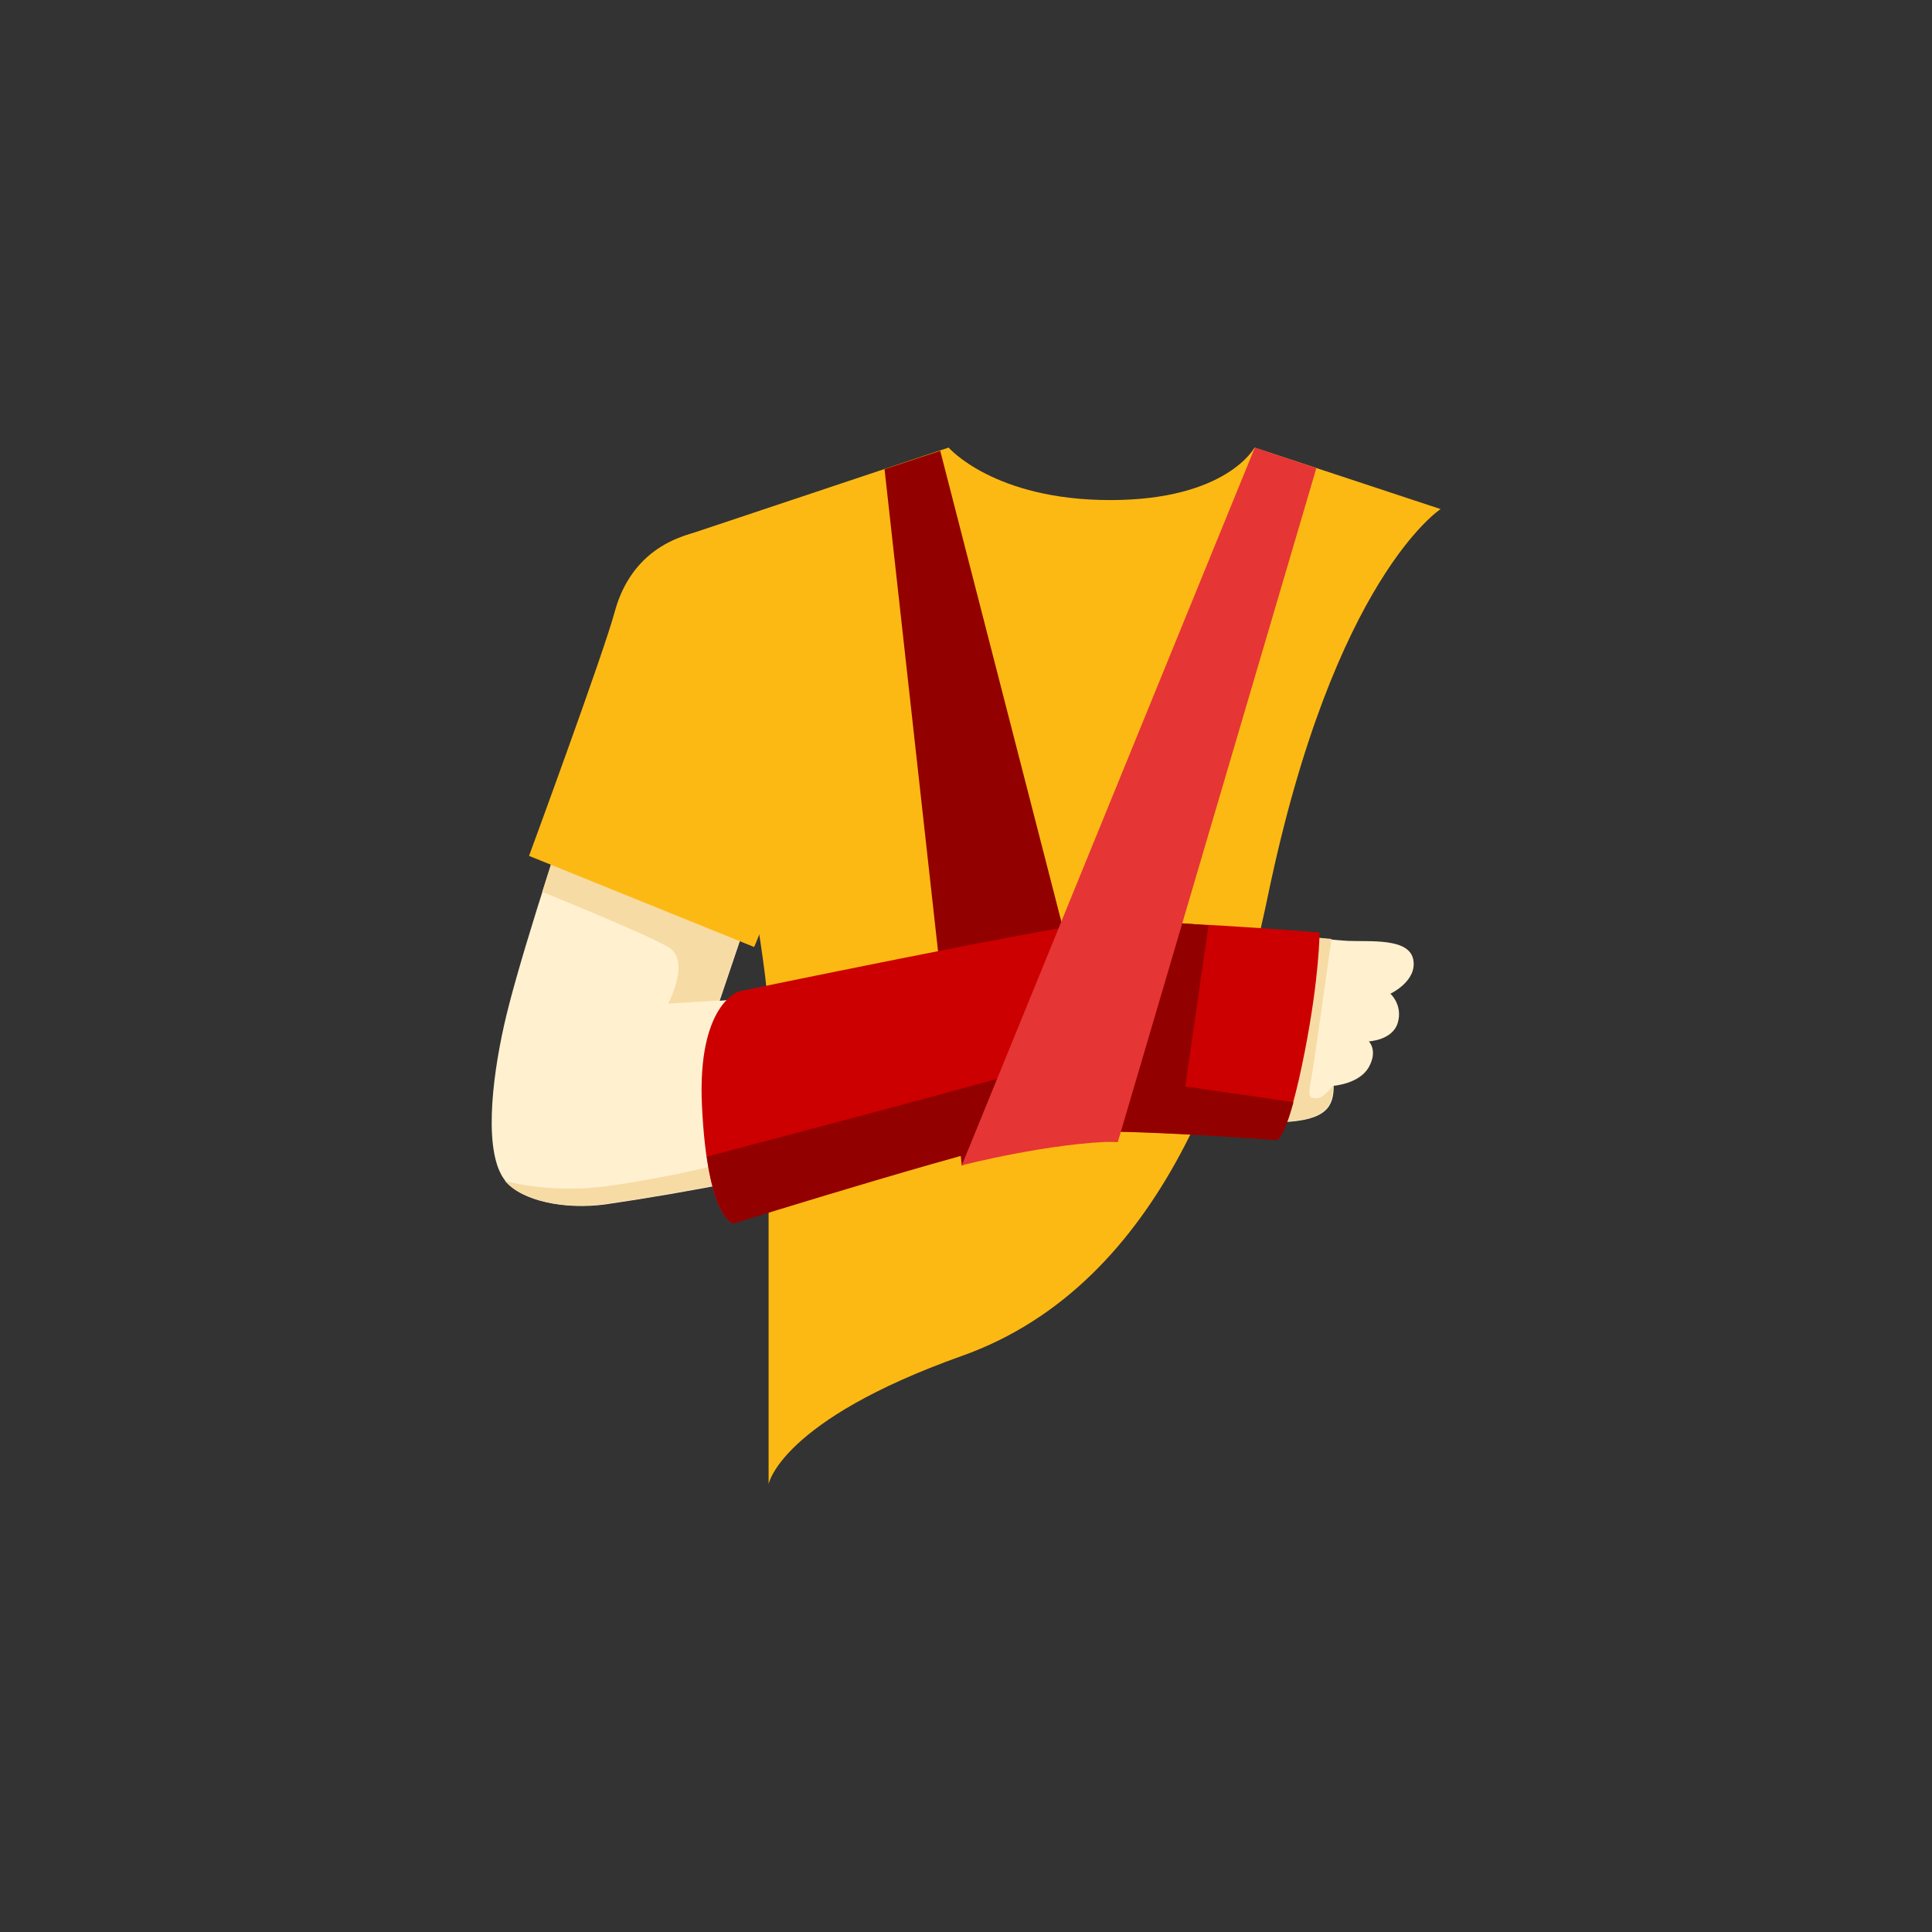 <?xml version="1.0" encoding="utf-8"?>
<!-- Generator: Adobe Illustrator 24.2.0, SVG Export Plug-In . SVG Version: 6.00 Build 0)  -->
<svg version="1.1" id="Layer_1" xmlns="http://www.w3.org/2000/svg" xmlns:xlink="http://www.w3.org/1999/xlink" x="0px" y="0px"
	 viewBox="0 0 60 60" style="enable-background:new 0 0 60 60;" xml:space="preserve">
<rect x="0" y="0" width="60" height="60" fill="#333333" stroke="none"/>
<style type="text/css">
	.st0{fill:#FDB913;}
	.st1{fill:#FFF1D0;}
	.st2{fill:#F7DBA4;}
	.st3{fill:#930000;}
	.st4{fill:#CC0000;}
	.st5{fill:#E53535;}
</style>
<g>
	<path class="st0" d="M21.2,16.66c0,0,2.67,12.42,2.67,14.98s0,14.45,0,14.45s0.36-1.97,6-3.98c6.36-2.26,8.54-9.65,9.51-14.31
		c2.05-9.86,5.36-11.99,5.36-11.99l-5.78-1.91c0,0-0.86,1.63-4.48,1.63c-3.61,0-5.02-1.63-5.02-1.63L21.2,16.66z"/>
	<path class="st1" d="M20.12,17.95c0,0-3.75,10.64-4.47,13.91c-0.38,1.71-0.64,3.98,0.05,4.82c0.51,0.62,1.85,0.9,3.13,0.72
		c2.47-0.36,5.94-1.01,7.71-1.59c3.43-1.12,5.6-1.55,7.69-1.52c0.94,0.01,4.25,0.62,5.61,0.56c1.35-0.06,1.58-0.48,1.58-1.13
		c0,0,0.8-0.06,1.09-0.58s0-0.8,0-0.8s0.74-0.03,0.9-0.58c0.16-0.55-0.23-0.9-0.23-0.9s0.84-0.39,0.71-1.06
		c-0.13-0.68-1.35-0.55-2.03-0.58c-0.68-0.03-5.54-0.61-6.86-0.29c-1.32,0.32-4.25,1.09-5.25,1.35c-1,0.26-7.4,0.8-7.4,0.8l2-5.92
		L20.12,17.95z"/>
	<path class="st2" d="M22.34,31.07l2-5.92l-4.22-7.2c0,0-1.92,5.45-3.28,9.75c0,0,3.19,1.29,3.91,1.71s0,1.76,0,1.76L22.34,31.07z"
		/>
	<path class="st2" d="M40.87,34.11c-0.21-0.01-0.25-0.07-0.16-0.54c0.09-0.43,0.64-4.41,0.64-4.41c-0.26-0.02-0.6-0.06-0.99-0.09
		l-0.71,4.4c0,0-3.72-0.4-5.88-0.34c-2.16,0.06-8.59,2.17-9.62,2.53c-1.04,0.37-3.65,0.97-5.42,1.19c-1.77,0.21-3.05-0.18-3.05-0.18
		c0.51,0.62,1.85,0.9,3.13,0.72c2.47-0.36,5.94-1.01,7.71-1.59c3.43-1.12,5.6-1.55,7.69-1.52c0.94,0.01,4.25,0.62,5.61,0.56
		c1.35-0.06,1.58-0.48,1.58-1.13C41.4,33.71,41.11,34.12,40.87,34.11z"/>
	<path class="st0" d="M16.43,26.58l6.99,2.83c0,0,1.25-2.75,1.58-6.33c0.33-3.58-0.67-6.83-2.66-6.66c-2,0.17-2.91,1.33-3.25,2.58
		C18.76,20.25,16.43,26.58,16.43,26.58z"/>
	<path class="st3" d="M27.47,14.57l2.4,21.63c0,0,1.04-0.59,1.89-0.7c0.85-0.1,2.96-0.04,2.96-0.04L29.2,14L27.47,14.57z"/>
	<path class="st4" d="M22.94,30.79c0,0-1.29,0.4-1.14,3.55c0.17,3.54,0.97,3.65,0.97,3.65s8.46-2.65,10.06-2.82
		c1.6-0.17,6.82,0.23,6.82,0.23s0.35-0.07,0.87-2.74c0.46-2.35,0.46-3.7,0.46-3.7s-5.38-0.44-6.89-0.31
		C32.58,28.79,22.94,30.79,22.94,30.79z"/>
	<path class="st3" d="M36.81,33.74l0.72-5l-1.22-0.1l-1.59,4.44c0,0-1.39-0.27-3.11,0.24c-1.72,0.51-9.66,2.6-9.66,2.6
		c0.29,2,0.83,2.08,0.83,2.08s8.46-2.65,10.06-2.82c1.6-0.17,6.82,0.23,6.82,0.23s0.2-0.04,0.51-1.18L36.81,33.74z"/>
	<path class="st5" d="M29.87,36.19c0,0,2.75-0.71,4.85-0.74l6.16-20.91l-1.91-0.64L29.87,36.19z"/>
</g>
</svg>
